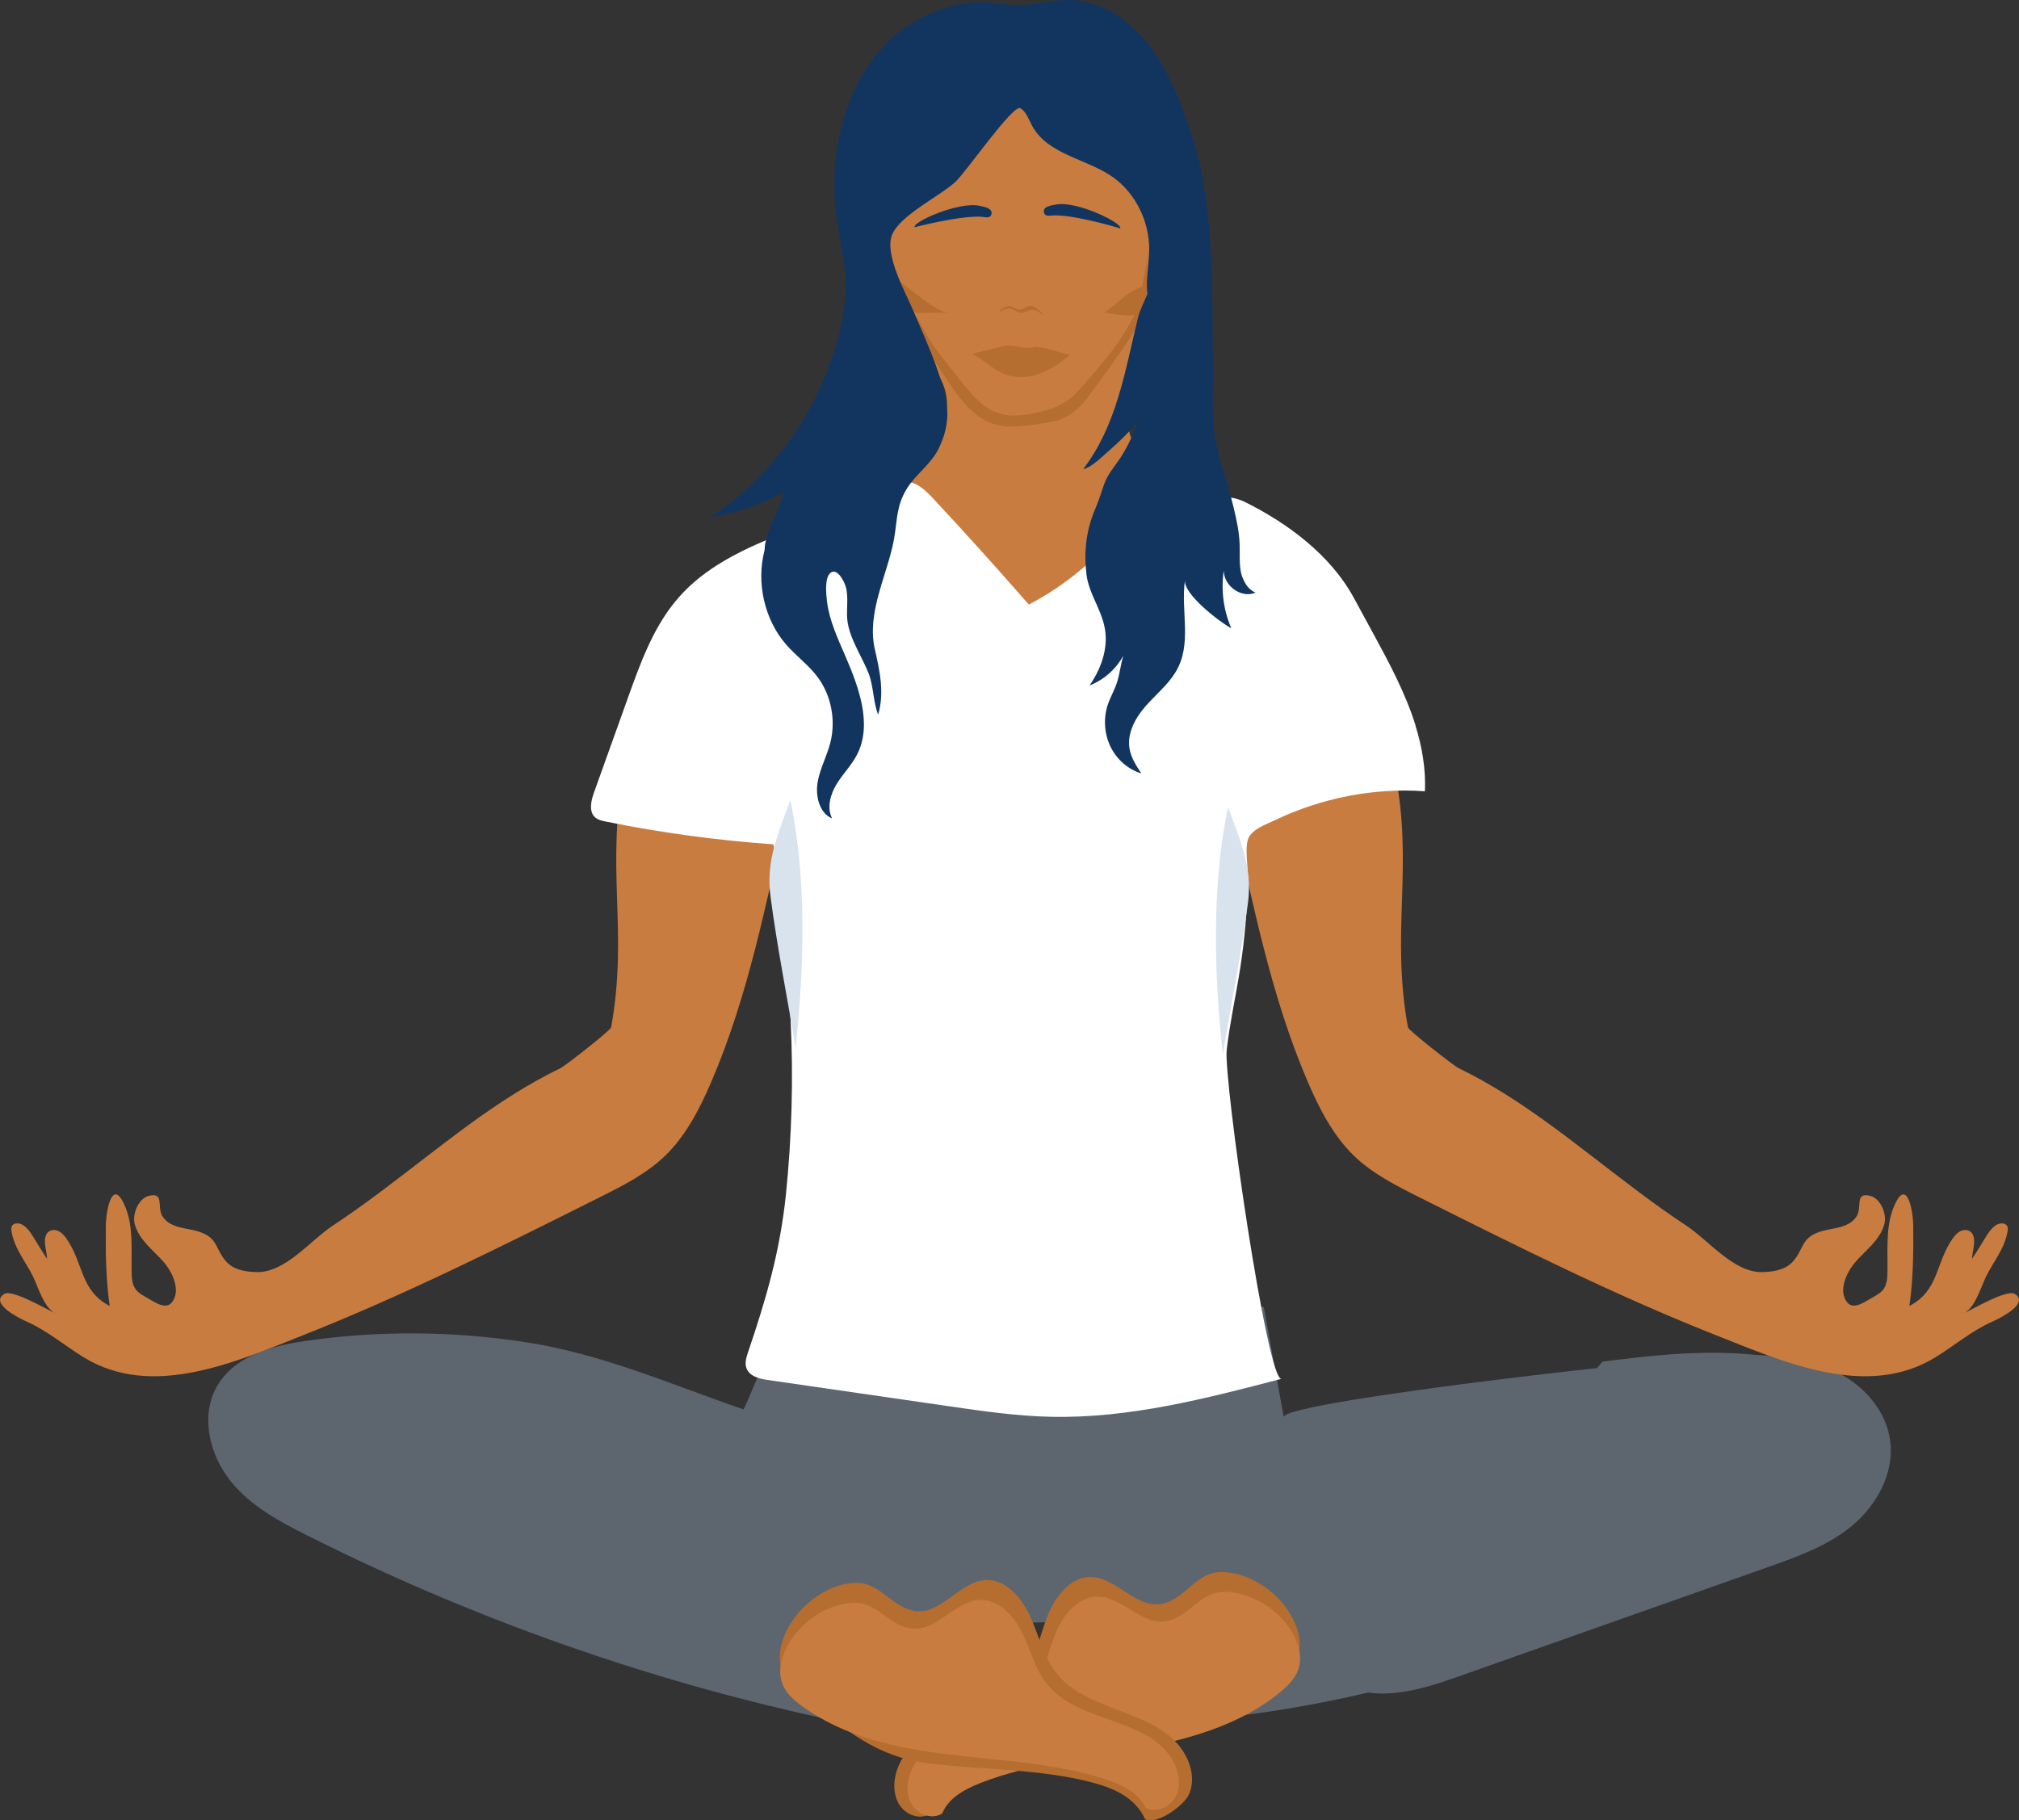 <svg xmlns="http://www.w3.org/2000/svg" id="Layer_2" data-name="Layer 2" viewBox="0 0 232.84 209.97"><rect x="0" y="0" width="232.84" height="209.97" fill="#333333" stroke="none"/><g id="Illustration"><g><path d="M154.21,193.86c4.02,2.7,9.27,1.18,13.78-.41,11.99-4.24,23.99-8.48,35.98-12.72,3.37-1.19,6.82-2.42,9.61-4.74,2.8-2.32,4.86-5.97,4.42-9.69-.41-3.5-2.98-6.4-5.99-7.94-3.01-1.54-6.42-1.92-9.76-2.09-5.02-.25-54.54,5.36-54.2,7.19-.77-4.24-1.54-8.47-2.31-12.71-12.57.55-25.14,1.11-37.71,1.66-5.36.24-11.21.29-16.31,2.26-4,1.54-4.14,4.15-5.97,7.9-8.39-2.88-16.17-6.36-25.04-7.74-8.44-1.31-17.06-1.38-25.51-.15-4.01.58-8.5,1.83-10.38,5.61-1.67,3.35-.55,7.64,1.76,10.53s5.62,4.66,8.86,6.29c20.65,10.38,42.59,17.88,65.09,22.23-.4-1.51-1.5-6.22-.36-7.57.83-.98,4.97-.72,6.38-1.19,1.88-.63,3.64-1.59,5.52-2.25,5.26-1.83,10.81-1.04,16.23-.97,2.43.03,9.31-2.51,11.23-.47.47.38.75.96.99,1.53,1.26,2.99,1.79,6.32,1.53,9.58,17.47-2.06,34.58-7.44,50.28-15.8,7.3-3.88,14.46-8.58,19.37-15.47.84-1.19,1.64-2.53,1.64-4.01,0-3.11-3.32-4.93-6.2-5.63-6.85-1.66-14-1.07-20.98-.2-.45.06-.91.11-1.36.17" style="fill: #5d666f;"></path><g><path d="M133.9,185.01c-2.92.51-5.25-3.15-8.21-3.11-2.26.03-3.97,2.22-4.86,4.43-.89,2.21-1.3,4.68-2.62,6.63-3.51,5.19-11.97,4.87-14.55,10.65-.61,1.37-.76,3.06-.05,4.38.72,1.31,2.44,2.01,3.66,1.21.76-1.98,2.72-3.09,4.59-3.86,5.86-2.4,12.19-3.05,18.37-4.21,6.18-1.16,12.49-2.96,17.35-7.21.86-.75,1.69-1.62,2.08-2.74.55-1.6.06-3.43-.78-4.88-1.61-2.79-4.88-4.97-8.01-4.97-3.03,0-4.14,3.18-6.97,3.68Z" style="fill: #b66d30;"></path><path d="M134.46,187c-2.83.47-5.08-2.88-7.94-2.84-2.18.03-3.85,2.04-4.71,4.06-.86,2.03-1.27,4.29-2.55,6.08-3.41,4.76-11.59,4.47-14.1,9.78-.59,1.26-.74,2.81-.05,4.01s2.36,1.83,3.54,1.1c.74-1.82,2.64-2.84,4.45-3.54,5.67-2.21,11.8-2.81,17.79-3.88,5.98-1.07,12.1-2.73,16.8-6.63.83-.69,1.64-1.49,2.01-2.51.54-1.47.06-3.14-.75-4.47-1.55-2.56-4.71-4.54-7.75-4.54-2.93,0-4.01,2.92-6.75,3.38Z" style="fill: #c87c3f;"></path></g><g><path d="M105.66,185.83c2.94.34,5.08-3.45,8.04-3.58,2.25-.1,4.08,1.98,5.08,4.14,1,2.16,1.54,4.6,2.96,6.47,3.78,4.98,12.21,4.17,15.08,9.8.68,1.33.92,3.02.27,4.37-.65,1.35-3.79,3.52-5.04,2.8-.86-1.94-2.66-3.1-4.57-3.76-5.97-2.06-14.18-1.88-20.41-2.68-6.23-.8-9.54-3.91-14.61-7.87-.9-.7-1.78-1.52-2.22-2.61-.63-1.57-.24-3.42.53-4.92,1.46-2.88,4.61-5.24,7.74-5.42,3.02-.17,4.3,2.94,7.15,3.27Z" style="fill: #b66d30;"></path><path d="M105.2,187.84c2.85.31,4.92-3.17,7.78-3.29,2.18-.1,3.95,1.81,4.91,3.79.96,1.98,1.49,4.21,2.86,5.92,3.65,4.56,11.81,3.8,14.58,8.95.66,1.22.89,2.76.26,4s-2.26,1.97-3.47,1.31c-.83-1.77-2.78-2.68-4.63-3.28-5.78-1.88-11.93-2.13-17.96-2.85-6.03-.72-12.22-2.03-17.11-5.65-.87-.64-1.72-1.39-2.14-2.39-.61-1.44-.22-3.13.52-4.51,1.42-2.64,4.47-4.81,7.5-4.97,2.92-.16,4.16,2.68,6.91,2.98Z" style="fill: #c87c3f;"></path></g><path d="M83.5,88.35c-.06-.03-.1-.06-.16-.09-.39-.11-.77-.21-1.16-.32.22-.01.4-.02.56-.03-.02-.02,0-.02.04,0,.34-.02.54-.03.64-.03-.28,0-1.34.03-2.23-.05-2.91-.27-5.8-.65-8.69-1.07-.16.65-.32,1.3-.45,1.95-2.31,11.11.46,18.62-1.57,29.79-.06.34-5.27,4.43-5.85,4.71-1.84.89-3.63,1.9-5.37,2.99-3.61,2.26-7.01,4.86-10.4,7.47-3.41,2.62-6.8,5.27-10.38,7.63-2.77,1.82-5.58,5.54-8.94,5.43-.55-.02-1.1-.07-1.64-.2-.65-.16-1.28-.45-1.75-.95-1.37-1.48-.93-2.76-3.19-3.51-1.39-.47-3.28-.34-4.21-1.75-.71-1.08.28-2.84-1.6-2.38-1.17.29-1.92,2.1-1.62,3.23.49,1.87,2.18,3.04,3.41,4.47.79.92,1.68,2.68,1.22,3.96-.67,1.87-2.16.67-3.45-.05-.42-.24-.85-.5-1.12-.92-.37-.56-.4-1.3-.41-1.99-.04-2.37.21-5.07-.68-7.31-1.48-3.71-2.26.11-2.29,1.97-.04,3.12,0,6.25.44,9.34-3.43-1.81-2.97-4.87-4.98-7.77-.25-.35-.54-.69-.92-.87-.38-.18-.86-.18-1.18.1-.49.42-.42,1.21-.31,1.87.07.41.15.83.17,1.23-.58-.85-1.11-1.75-1.65-2.62-.46-.74-1.09-1.56-1.92-1.46-.18.02-.36.1-.47.26-.12.19-.1.44-.06.66.34,2.01,1.63,3.47,2.48,5.2.59,1.22,1.29,3.7,2.62,4.26-.97-.41-5-2.83-5.94-2.25-1.78,1.1,1.89,2.89,2.57,3.18,2.36,1.04,4.37,2.76,6.58,4.12,7.9,4.87,17.5.55,25.29-2.53,11.71-4.63,23.03-10.31,34.33-15.97,2.65-1.33,5.34-2.69,7.5-4.79,2.34-2.29,3.91-5.32,5.23-8.38,4.29-9.96,6.4-20.76,8.75-31.43-2.34-1.8-4.7-3.55-7.22-5.07Z" style="fill: #c87c3f;"></path><path d="M149.35,88.35c.06-.03.1-.06.16-.09.39-.11.77-.21,1.16-.32-.22-.01-.4-.02-.56-.03.02-.02,0-.02-.04,0-.34-.02-.54-.03-.64-.03.28,0,1.34.03,2.23-.05,2.91-.27,5.8-.65,8.69-1.07.16.65.32,1.3.45,1.95,2.31,11.11-.46,18.62,1.57,29.79.06.34,5.27,4.43,5.85,4.71,1.84.89,3.63,1.9,5.37,2.99,3.61,2.26,7.01,4.86,10.4,7.47,3.41,2.62,6.8,5.27,10.38,7.63,2.77,1.82,5.58,5.54,8.94,5.43.55-.02,1.1-.07,1.64-.2.65-.16,1.28-.45,1.75-.95,1.37-1.48.93-2.76,3.19-3.51,1.39-.47,3.28-.34,4.21-1.75.71-1.08-.28-2.84,1.6-2.38,1.17.29,1.92,2.1,1.62,3.23-.49,1.87-2.18,3.04-3.41,4.47-.79.92-1.68,2.68-1.22,3.96.67,1.87,2.16.67,3.45-.05.42-.24.85-.5,1.12-.92.37-.56.4-1.3.41-1.99.04-2.37-.21-5.07.68-7.31,1.48-3.71,2.26.11,2.29,1.97.04,3.12,0,6.25-.44,9.34,3.43-1.81,2.97-4.87,4.98-7.77.25-.35.54-.69.92-.87.38-.18.86-.18,1.18.1.49.42.42,1.21.31,1.87-.07.41-.15.83-.17,1.23.58-.85,1.11-1.75,1.65-2.62.46-.74,1.09-1.56,1.92-1.46.18.02.36.1.47.26.12.19.1.44.06.66-.34,2.01-1.63,3.47-2.48,5.2-.59,1.22-1.29,3.7-2.62,4.26.97-.41,5-2.83,5.94-2.25,1.78,1.1-1.89,2.89-2.57,3.18-2.36,1.04-4.37,2.76-6.58,4.12-7.9,4.87-17.5.55-25.29-2.53-11.71-4.63-23.03-10.31-34.33-15.97-2.65-1.33-5.34-2.69-7.5-4.79-2.34-2.29-3.91-5.32-5.23-8.38-4.29-9.96-6.4-20.76-8.75-31.43,2.34-1.8,4.7-3.55,7.22-5.07Z" style="fill: #c87c3f;"></path><path d="M131.68,37.55c.92-6.32,4.12-13.13.29-19.22-2.86-4.56-8.64-5.71-13.79-6.32-.86-.1-1.74-.2-2.58,0-.95.22-1.78.8-2.58,1.38-3.23,2.36-6.24,5.02-9.04,7.91-2.74,2.83-3.49,5.14-1.76,9.24.27.64.64,1.24,1.15,1.8,2.1,2.32,1.66,6.24,3.44,8.91.35.53.78,1,1.13,1.53,2.23,3.39,1.35,6.37-1.38,8.92-3.07,2.86-3.3,4.6-3.37,9.26-.02.96,0,1.95.35,2.85.44,1.11,1.34,1.95,2.26,2.65,3.04,2.32,6.6,3.73,10.16,4.95,2.37.81,4.81,1.55,7.3,1.58,12.11.16,10.64-13.94,7.41-21.89-2.03-5.01.3-8.66,1-13.55Z" style="fill: #c87c3f;"></path><path d="M130.6,36.77c-1.38,2.72-3.39,5.05-5.38,7.34-.7.81-1.42,1.64-2.32,2.23-.89.59-1.93.91-2.96,1.17-5.84,1.44-7.01-.94-10.82-5.69-2.55-3.18-2.6-4.1-3.66-5.58.39.96.92,3.42,1.53,4.25,1.62,2.22,2.9,4.77,4.87,6.69,2.69,2.62,5.15,2.1,8.55,1.63,2.21-.3,3.62-1.11,5-2.94,1.57-2.09,3.1-4.23,4.58-6.39.84-1.23,1.67-2.49,2.09-3.92.57-1.92-.22-3.46.43-6.75-.65,3.28-.95,6.05-1.91,7.96Z" style="fill: #b66d30;"></path><path d="M163.25,83.68c-1.14-3.66-3.01-7.17-4.84-10.53-.76-1.4-1.52-2.79-2.28-4.19-2.71-4.98-7.64-8.6-12.48-11.02-2.67-1.34-4.17.19-6.75-1.21-1.35-.73-3.05-.3-4.31.61-1.25.91-2.17,2.23-3.15,3.46-2.96,3.72-6.66,6.78-10.79,8.93-3.58-4.09-7.21-8.13-10.91-12.1-.84-.91-1.78-1.86-2.97-2.05-1.02-.16-2.03.28-2.98.72,0,1.05-11.75,5.28-13.13,5.87-4.09,1.74-8.04,3.76-10.94,7.4-2.5,3.13-3.91,7.03-5.28,10.85-1.31,3.66-2.62,7.31-3.93,10.97-.34.94-.62,2.15.07,2.84.33.32.79.43,1.23.52,6.39,1.3,12.87,2.18,19.37,2.64.96,3,.41,6.27.81,9.38.46,3.63,1.01,7.26,1.19,10.92.32,6.69.14,13.4-.54,20.05-.68,6.57-2.25,11.98-4.37,18.23-.19.57-.39,1.19-.21,1.76.3,1,1.47,1.3,2.46,1.44,6.97,1.01,13.93,2.02,20.9,3.03,3.92.57,7.84,1.14,11.79,1.22,8.99.2,17.85-2.1,26.58-4.38-1.64.43-6.71-34.6-6.32-37.97.37-3.16,1.07-6.27,1.56-9.42.52-3.34.79-6.71.9-10.09.04-1.21-.43-3.84.05-4.89s1.99-1.56,3.04-2.06c5.4-2.58,11.4-3.76,17.31-3.34.11-2.6-.33-5.12-1.09-7.57Z" style="fill: #fff;"></path><path d="M109.41,36.06c-1.13.01-2.27.02-3.4.03-.17,0-.34,0-.49-.07-.19-.1-.32-.29-.42-.49-.56-1.02-1.3-3.02-1.3-3.02,1.05.71,4.26,3.57,5.61,3.55Z" style="fill: #b66d30;"></path><path d="M127.32,36.06c.84.05,3,.61,3.71.13.83-.56.67-3.1,1.44-3.47-.9.43-1.75.7-2.56,1.31-.87.66-1.64,1.48-2.58,2.03Z" style="fill: #b66d30;"></path><path d="M143.26,66.55c-.07-.21-.13-.43-.17-.65-.19-1.03-.09-2.09-.13-3.13-.05-1.46-.37-2.88-.71-4.3-.7-2.93-1.94-5.97-2.25-8.95-.25-2.36-.07-5.02-.11-7.42-.17-9.18.28-18.57-2.71-27.31-1.17-3.42-2.53-6.84-4.72-9.65S127.11.18,123.67.01c-2.21-.11-4.38.68-6.58.57-1.97-.1-3.64-.53-5.66-.22-4.14.63-7.91,2.77-10.57,6.2-4.07,5.25-5.31,12.52-4.3,19.21.34,2.26.91,4.49.98,6.77.06,1.99-.27,3.97-.75,5.89-2.18,8.7-7.6,16.45-14.84,21.21,2.93-.47,5.79-1.43,8.44-2.85-.46,1.98-2.21,4.71-2.21,6.64-1,3.78-.02,8.07,2.51,10.95,1.14,1.3,2.56,2.32,3.6,3.72,1.56,2.08,2.12,4.95,1.48,7.51-.39,1.58-1.21,3.03-1.48,4.63-.27,1.61.22,3.57,1.67,4.16-.63-1.24-.2-2.79.53-3.97.72-1.18,1.72-2.16,2.35-3.39,1.79-3.5.2-7.77-1.36-11.39-.87-2.01-1.84-4.08-2.11-6.3-.09-.78-.27-2.53.3-3.17.8-.89,1.76.89,1.93,1.74.2.99.07,2.02.08,3.03.02,2.35,1.66,4.6,2.49,6.72.58,1.46.52,3.3,1.1,4.76.74-2.48.2-5.02-.38-7.54-.96-4.18,1.4-8.53,2.16-12.44.45-2.3.25-4.02,1.54-6.1,1.07-1.72,2.84-2.84,3.71-4.71.95-2.03,1.21-3.87.68-6.07-.82-3.38-2.29-6.5-3.63-9.68-.87-2.06-3.42-6.55-2.46-8.84.95-2.26,5.5-4.41,7.31-6.09,1.22-1.13,6.64-8.97,7.47-8.48.67.39.94,1.23,1.31,1.94,1.78,3.41,6.2,3.83,9.29,5.96,2.63,1.82,4.29,5.11,4.26,8.43-.02,1.59-.42,3.47-.21,5.11-.37.9-.84,1.77-1.08,2.72-1.5,6.13-2.44,12.41-6.33,17.48,1.02-.22,2.26-1.52,3.08-2.22,1.16-1,2.24-2.09,3.24-3.26-.54,1.48-1.2,2.92-2.06,4.23-.64.96-1.44,1.84-1.83,2.96-.33.94-.61,1.87-1.01,2.81-1.05,2.45-1.34,4.85-1.05,7.51.28,2.61,2.21,4.63,2.24,7.42.02,1.98-.75,3.9-1.87,5.49,1.63-.62,3.04-1.86,3.9-3.44-.3.96-.4,1.99-.69,2.95-.28.95-.79,1.78-1.11,2.72-.52,1.57-.4,3.36.32,4.84.72,1.48,2.03,2.62,3.55,3.08-.58-.88-1.18-1.8-1.36-2.86-.3-1.78.67-3.54,1.83-4.87,1.16-1.33,2.57-2.45,3.49-3.97,1.96-3.24.55-7.05,1.08-10.63-.25,1.65,4.09,4.93,5.34,5.59-.9-2.07-1.21-4.42-.87-6.67,0,1.82,2.07,3.26,3.66,2.55-.73-.29-1.23-.99-1.51-1.78Z" style="fill: #123560;"></path><path d="M117.33,39.99c.55.1,1.1.22,1.72.08,1.04-.24,2.45.48,4.36.86-.96.75-3.32,2.73-5.94,2.55s-3.34-1.68-5.39-2.66c1.2-.29,2.39-.58,3.59-.87.62-.15,1.14-.06,1.66.03Z" style="fill: #b66d30;"></path><path d="M117.59,36.05c.46.12.91-.28,1.38-.32.53-.05.99.34,1.4.71-.12-.28-.36-.48-.59-.68-.26-.22-.56-.46-.9-.46-.47,0-.87.43-1.33.41-.37-.02-.68-.32-1.05-.39-.48-.09-1.04.26-1.31.65.32-.1.62-.3.96-.36.62-.12.9.31,1.45.45Z" style="fill: #b66d30;"></path><path d="M91.75,120.84c-.96-5.82-2.14-11.64-2.9-17.5-.54-4.15.93-7.26,2.3-11.07,1.9,9.14,1.61,19.32.6,28.56Z" style="fill: #d9e3ee;"></path><path d="M141.02,121.65c.96-5.82,2.14-11.64,2.9-17.5.54-4.15-.93-7.26-2.3-11.07-1.9,9.14-1.61,19.32-.6,28.56Z" style="fill: #d9e3ee;"></path></g><path d="M121.81,23.59c-.54.1-1.42.18-1.44.79.08.73.74.45,1.39.46,2.6.04,7.43,1.5,7.43,1.5.3-.6-4.97-3.19-7.38-2.75Z" style="fill: #123560;"></path><path d="M112.95,23.74c.54.12,1.41.23,1.41.85-.11.73-.76.42-1.4.4-2.6-.06-7.48,1.22-7.48,1.22-.27-.61,5.09-2.99,7.48-2.47Z" style="fill: #123560;"></path></g></svg>